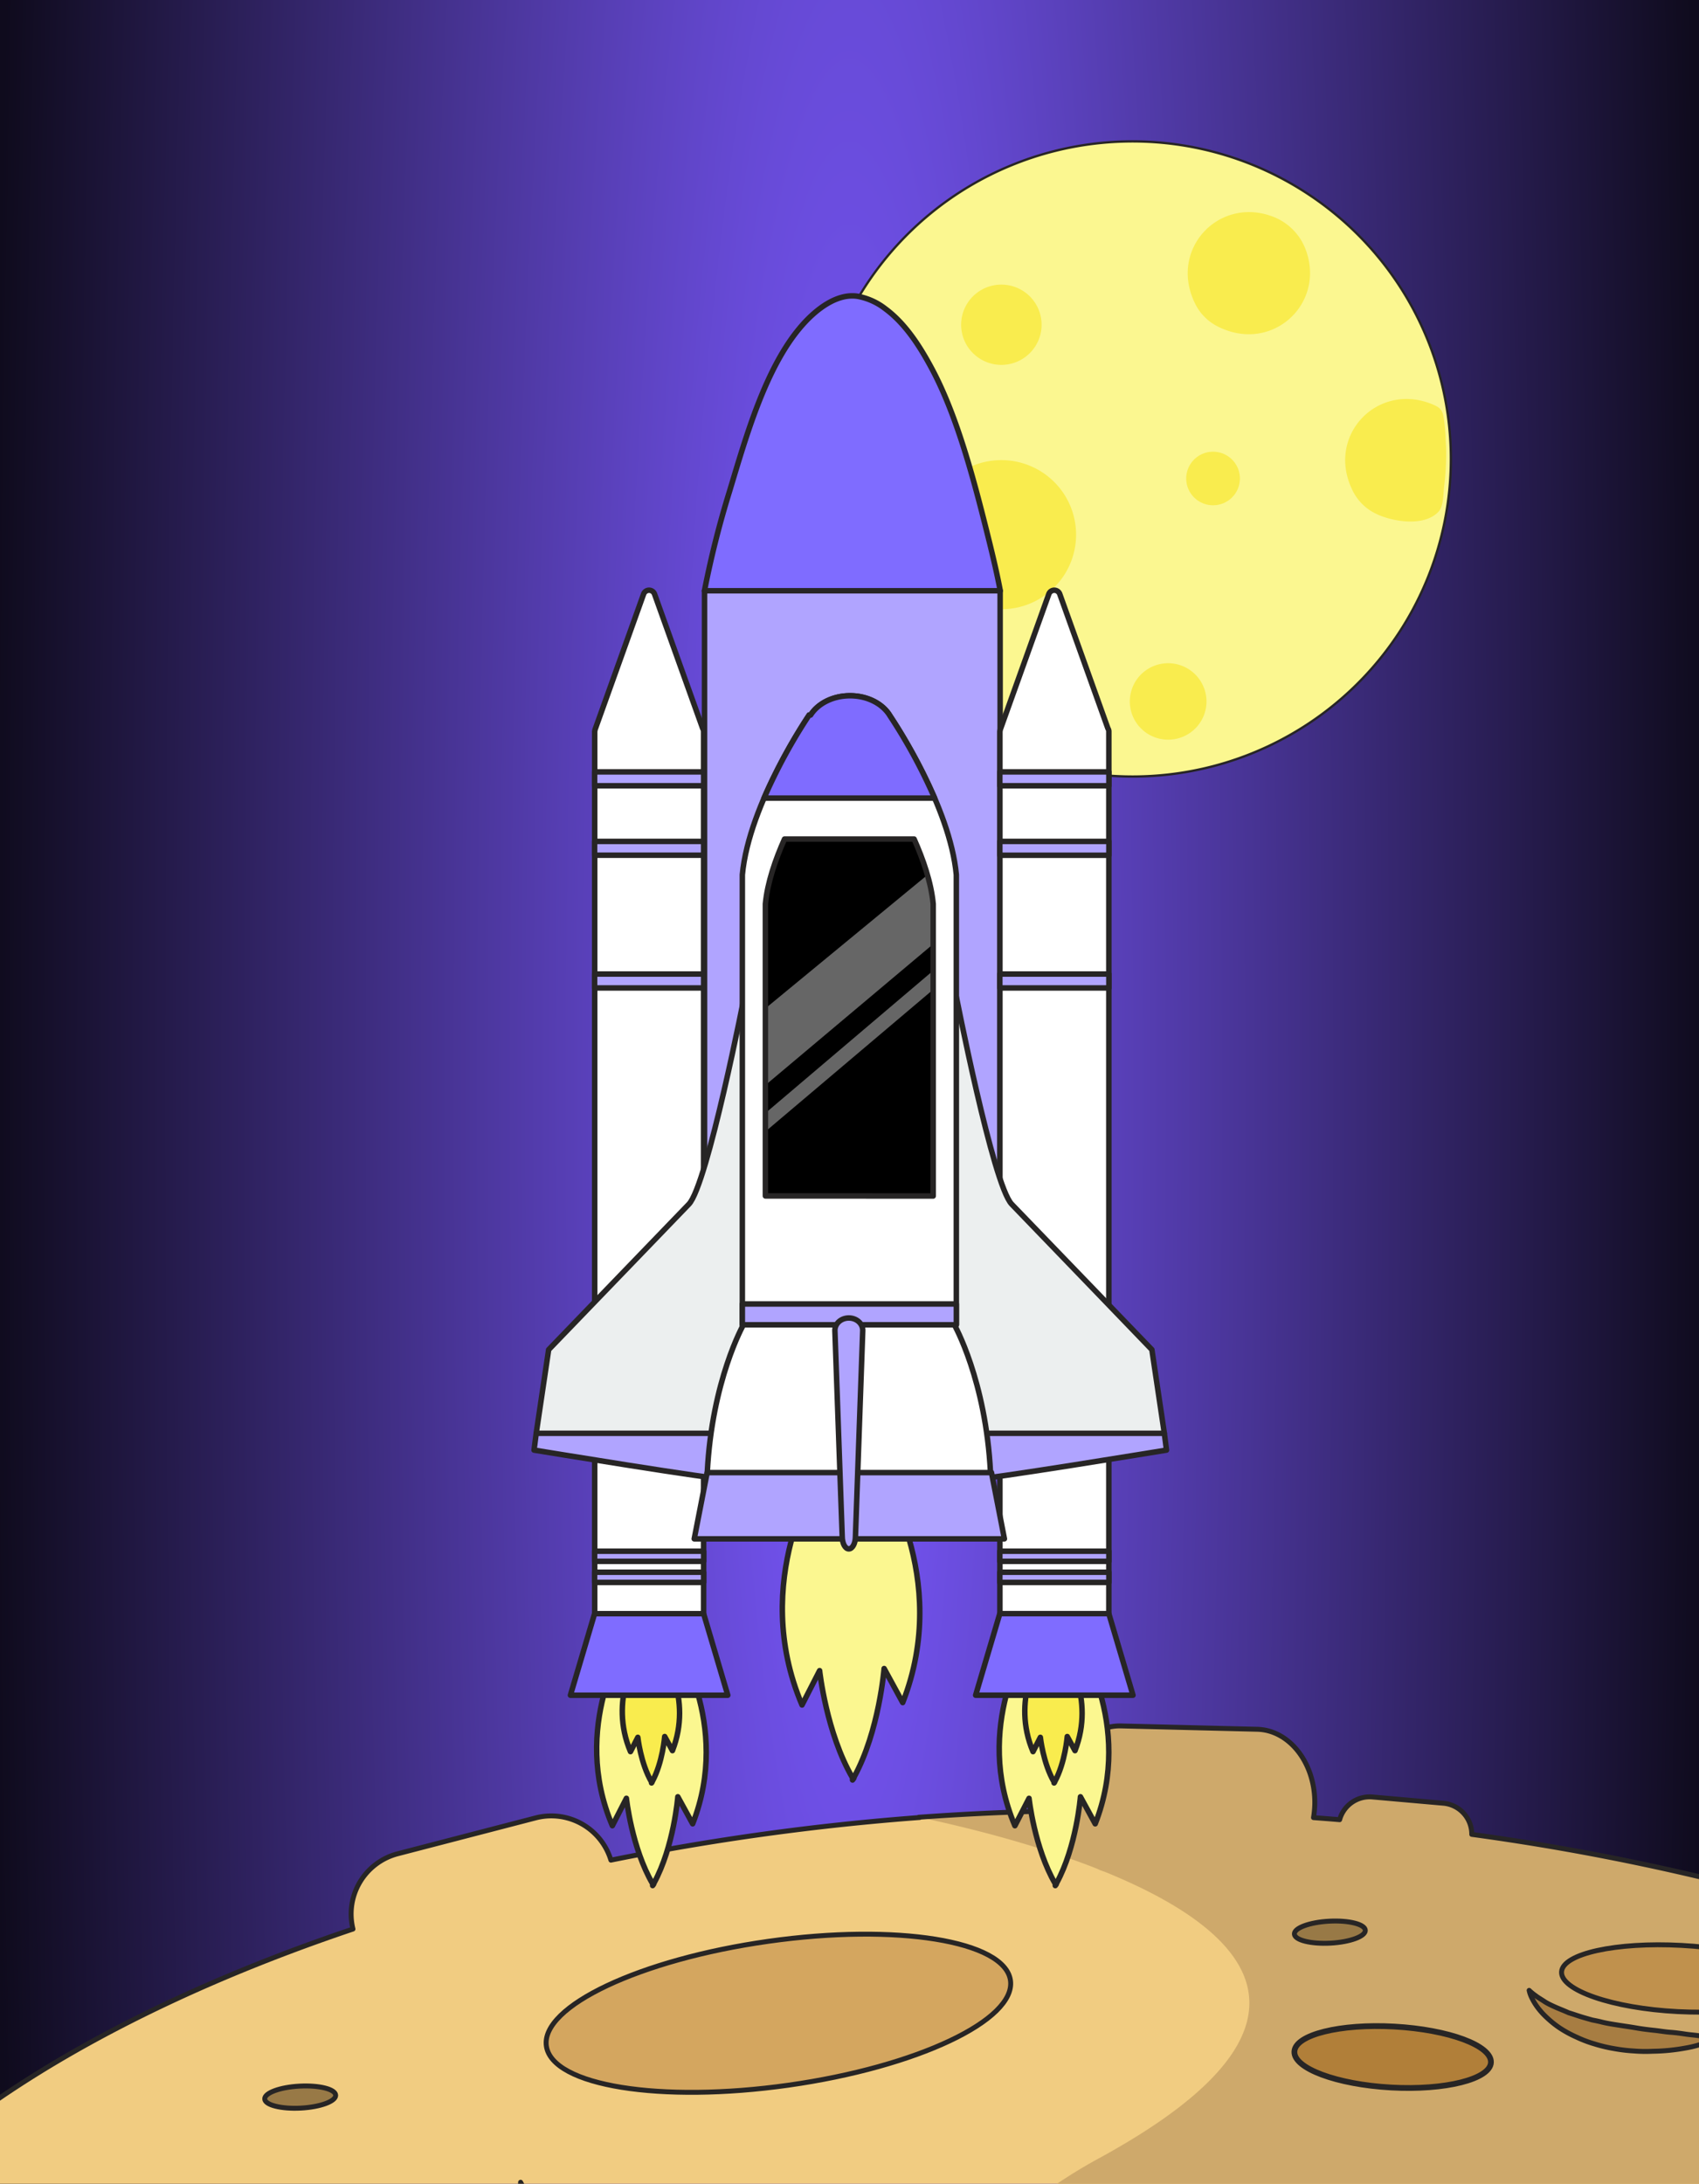<svg xmlns="http://www.w3.org/2000/svg" width="649" height="834" fill="none"><rect width="100%" height="100%" fill="#333333" stroke="none"/><g clip-path="url(#a)"><path fill="#EBD39F" d="M0 0h649v834H0z"/><path fill="url(#b)" d="M0 0h649v834H0z"/><g clip-path="url(#c)"><path fill="#E2B975" d="M789.702 766.194a30.535 30.535 0 0 0-18.844-35.158l-65.569-25.805a30.54 30.54 0 0 0-39.445 16.364 900.074 900.074 0 0 0-103.589-20.664 11.872 11.872 0 0 0-10.828-12.305l-27.141-2.392a11.895 11.895 0 0 0-12.572 8.907c-3.308-.293-6.629-.547-9.951-.802.298-1.72.473-3.459.522-5.204.369-15.613-9.505-28.515-22.038-28.808l-51.992-1.272c-12.546-.293-23.006 12.126-23.375 27.726a33.602 33.602 0 0 0 .204 4.683 938.988 938.988 0 0 0-54.129 2.545c14.2 2.952 42.054 9.454 68.011 19.633.937.472 1.912.864 2.914 1.171 52.03 21.11 93.88 57.259-2.417 109.646-47.437 25.817-98.309 81.652-98.309 130.526 0 62.845 48.353 119.515 119.711 159.565 196.705-2.42 366.575-116.137 449.411-281.095-24.597-24.291-58.825-47.208-100.574-67.261Z"/><path fill="#F1CC81" d="M710.802 892.062c56.967 0 106.082 10.383 128.795 25.373a510.225 510.225 0 0 0 53.099-83.981c-79.094-78.306-258.1-142.118-466.296-142.118a971.936 971.936 0 0 0-192.99 19.086 23.779 23.779 0 0 0-28.731-16.134l-52.743 13.679a23.766 23.766 0 0 0-17.101 28.757C67.981 759.207 12.847 788.321-25.25 820.132v122.54c14.63 21.779 69.604-11.606 87.39 7.68 1.273 1.438 2.673 2.838 4.022 4.25l1.158 1.146 5.09 4.835.432.394.153.166-6.871-6.515c2.913 3.028 5.878 6.044 8.728 9.199 4.645 5.09 9.442 10.18 14.57 14.812.458.419.941.814 1.412 1.272a81.312 81.312 0 0 0 7.89 7.482c3.817 3.092 7.545 6.362 11.349 9.454.967.802 1.947 1.603 2.94 2.392 2.01 1.581 4.11 3.031 6.12 4.591 4.81 3.82 9.849 7.31 14.773 10.96a510.32 510.32 0 0 0 29.915 20.55 506.352 506.352 0 0 0 207.038 75.07 513.217 513.217 0 0 0 235.743-24.66 506.808 506.808 0 0 0 76.346-34.28c23.782-13.13 45.083-28.91 66.917-44.7a371.954 371.954 0 0 0 39.878-33.946c-22.598 4.695-49.752 7.418-78.967 7.418-78.56 0-142.232-19.736-142.232-44.077 0-24.342 63.698-44.103 142.258-44.103Z"/><path fill="#CEA96B" d="M789.702 766.194a30.536 30.536 0 0 0-18.844-35.158l-65.569-25.805a30.54 30.54 0 0 0-39.445 16.364 900.074 900.074 0 0 0-103.589-20.664 11.872 11.872 0 0 0-10.828-12.305l-27.141-2.392a11.895 11.895 0 0 0-12.572 8.907c-3.308-.293-6.629-.547-9.951-.802.298-1.72.473-3.459.522-5.204.369-15.613-9.505-28.515-22.038-28.808l-51.992-1.272c-12.546-.293-23.006 12.126-23.375 27.726a33.602 33.602 0 0 0 .204 4.683 938.988 938.988 0 0 0-54.129 2.545c14.2 2.952 42.054 9.454 68.011 19.633.937.472 1.912.864 2.914 1.171 52.03 21.11 93.88 57.259-2.417 109.646-47.437 25.817-98.309 81.652-98.309 130.526 0 62.845 48.353 119.515 119.711 159.565 294.333 14.81 488.454-94.62 449.411-281.095-24.597-24.291-58.825-47.208-100.574-67.261Z"/><path fill="#D4A65F" stroke="#272525" stroke-linecap="round" stroke-linejoin="round" stroke-width="1.88" d="M385.985 756.33c2.15 15.168-35.794 33.084-84.744 40.018-48.951 6.935-90.343.255-92.532-14.913-2.188-15.167 35.781-33.083 84.732-40.018 48.95-6.934 90.38-.254 92.544 14.913Z"/><path fill="#987946" stroke="#272525" stroke-linecap="round" stroke-linejoin="round" stroke-width="1.88" d="M128.222 800.184c.127 2.316-5.84 4.53-13.322 4.925-7.482.394-13.654-1.158-13.781-3.474-.127-2.316 5.841-4.53 13.323-4.924 7.481-.395 13.653 1.158 13.78 3.473Zm393.311-62.987c.127 2.316-5.84 4.517-13.322 4.912-7.482.394-13.653-1.146-13.768-3.474-.114-2.329 5.841-4.517 13.322-4.912 7.482-.394 13.641 1.158 13.768 3.474Z"/><path fill="#C29554" stroke="#272525" stroke-linecap="round" stroke-linejoin="round" stroke-width="1.88" d="M198.864 833.429s.28.598.853 1.539a21.963 21.963 0 0 0 3.092 3.55 30.629 30.629 0 0 0 5.942 4.009 26.072 26.072 0 0 0 4.021 1.73 26.728 26.728 0 0 0 4.606 1.514c3.168 1.095 6.973 1.413 10.739 2.176l6.07.535a53.67 53.67 0 0 0 6.362.381c4.364 0 8.805.331 13.437 0 4.631-.33 9.263-.114 13.997-.61 4.733-.497 9.416-.408 14.073-.98 4.657-.573 9.25-.865 13.717-1.184l12.889-1.272 11.668-.891a233.475 233.475 0 0 1 17.611-1.272c4.301-.14 6.82-.115 6.82-.115s-2.227 1.107-6.197 2.787a249.077 249.077 0 0 1-16.656 6.362c-3.486 1.171-7.329 2.24-11.452 3.347-4.122 1.107-8.385 2.265-12.915 3.168-4.53.903-9.25 1.667-14.06 2.379-4.81.713-9.798.967-14.735 1.451-4.959.354-9.934.422-14.9.204a104.94 104.94 0 0 1-14.531-1.273 45.029 45.029 0 0 1-6.91-1.272c-2.252-.56-4.453-1.031-6.553-1.642a66.052 66.052 0 0 1-11.566-5 36.319 36.319 0 0 1-8.665-6.286 26.016 26.016 0 0 1-5.001-6.579 17.928 17.928 0 0 1-1.692-4.949 9.175 9.175 0 0 1-.064-1.807Z"/><path fill="#A77D42" stroke="#272525" stroke-linecap="round" stroke-linejoin="round" stroke-width="1.88" d="M584.117 760.143c.816.78 1.693 1.495 2.621 2.137.827.649 1.96 1.273 3.131 2.062 1.17.789 2.646 1.476 4.237 2.188 1.59.713 3.334 1.362 5.09 2.163 1.908.573 3.817 1.273 5.878 1.871l3.13.891c1.082.216 2.189.432 3.283.699 2.163.573 4.466.917 6.731 1.273 2.265.356 4.581.674 6.833 1.069 2.253.394 4.53.674 6.732.903 2.201.229 4.326.624 6.362.763 2.036.14 3.982.433 5.789.7 1.807.268 3.461.369 4.95.598 1.489.229 2.774.382 3.817.548a66.48 66.48 0 0 1 3.41.661s-1.17.484-3.257 1.158c-1.043.331-2.316.751-3.817 1.133a41.823 41.823 0 0 1-4.975 1.17 74.962 74.962 0 0 1-12.725 1.273 56.118 56.118 0 0 1-7.278-.115 60.882 60.882 0 0 1-7.507-.903 56.205 56.205 0 0 1-7.419-1.769 46.171 46.171 0 0 1-6.973-2.647 44.887 44.887 0 0 1-6.158-3.333 37.47 37.47 0 0 1-4.95-3.92 28.447 28.447 0 0 1-3.601-3.919 22.39 22.39 0 0 1-2.163-3.473 12.847 12.847 0 0 1-.993-2.431c-.114-.445-.178-.75-.178-.75Z"/><path fill="#C0914D" stroke="#272525" stroke-linecap="round" stroke-linejoin="round" stroke-width="1.88" d="M686.675 758.075c-.395 6.973-20.893 11.452-45.808 10.18-24.914-1.273-44.751-8.182-44.369-15.168.381-6.985 20.893-11.452 45.807-10.116 24.914 1.336 44.764 8.119 44.37 15.104Z"/><path stroke="#272525" stroke-linecap="round" stroke-linejoin="round" stroke-width="1.88" d="M892.696 833.429c-25.016-24.762-60.021-48.06-102.774-68.368a30.54 30.54 0 0 0-19.087-34.025l-65.543-25.805a30.539 30.539 0 0 0-39.216 15.702 907.87 907.87 0 0 0-103.882-20.359 11.87 11.87 0 0 0-10.828-11.897l-27.141-2.392a11.895 11.895 0 0 0-12.495 8.678c-3.321-.28-6.655-.535-9.989-.789.272-1.633.433-3.283.484-4.937.369-15.613-9.506-28.515-22.039-28.808l-51.992-1.273c-12.546-.292-23.005 12.127-23.374 27.727a33.441 33.441 0 0 0 .203 4.682h-1.018l-6.629.166a1024.067 1024.067 0 0 0-46.482 2.303l.42.089a953.88 953.88 0 0 0-117.955 16.287 23.784 23.784 0 0 0-28.731-16.134l-52.692 13.691a23.773 23.773 0 0 0-17.101 28.757C67.981 759.208 12.847 788.321-25.25 820.132"/><path fill="#B17F39" stroke="#272525" stroke-linecap="round" stroke-linejoin="round" stroke-width="2.194" d="M569.521 787.71c-.357 6.362-17.458 10.689-38.173 9.531-20.716-1.158-37.257-7.317-36.901-13.742.356-6.426 17.458-10.689 38.173-9.531 20.715 1.158 37.257 7.253 36.901 13.742Z"/></g><path fill="#FBF790" stroke="#272525" stroke-linecap="round" stroke-linejoin="round" stroke-width=".88" d="M311 175.284c0-23.989 7.133-47.439 20.497-67.384a121.535 121.535 0 0 1 54.58-44.67 121.911 121.911 0 0 1 70.266-6.897 121.708 121.708 0 0 1 62.265 33.2 121.178 121.178 0 0 1 33.276 62.107 120.98 120.98 0 0 1-6.932 70.077 121.363 121.363 0 0 1-44.802 54.425 121.838 121.838 0 0 1-67.569 20.426c-32.246-.014-63.166-12.798-85.964-35.541-22.799-22.743-35.61-53.583-35.617-85.743Z"/><path fill="#F9EC4E" d="M397.88 124.024c0 3.032-.901 5.995-2.59 8.516a15.365 15.365 0 0 1-6.897 5.645 15.405 15.405 0 0 1-16.749-3.323 15.312 15.312 0 0 1-4.206-7.848 15.292 15.292 0 0 1 .874-8.856 15.354 15.354 0 0 1 5.661-6.879 15.399 15.399 0 0 1 19.406 1.907 15.306 15.306 0 0 1 4.501 10.838Zm13.173 80.068a28.433 28.433 0 0 1-4.758 15.854 28.546 28.546 0 0 1-12.794 10.539 28.619 28.619 0 0 1-31.159-6.103 28.449 28.449 0 0 1-7.848-14.581 28.404 28.404 0 0 1 1.607-16.471 28.49 28.49 0 0 1 10.517-12.8 28.608 28.608 0 0 1 15.877-4.808 28.596 28.596 0 0 1 20.154 8.302 28.445 28.445 0 0 1 8.404 20.068Zm49.812 63.8c0 2.889-.859 5.712-2.468 8.113a14.632 14.632 0 0 1-6.571 5.379 14.686 14.686 0 0 1-8.46.831 14.648 14.648 0 0 1-7.497-3.997 14.588 14.588 0 0 1-4.008-7.477 14.56 14.56 0 0 1 .834-8.437 14.61 14.61 0 0 1 5.393-6.554 14.67 14.67 0 0 1 8.134-2.461 14.69 14.69 0 0 1 10.346 4.285 14.617 14.617 0 0 1 4.297 10.318Zm37.728-172.99c8.216 20.873-12.658 40.409-33.531 29.735a19.28 19.28 0 0 1-8.383-8.36c-10.619-20.874 8.941-41.636 29.815-33.442a21.571 21.571 0 0 1 7.3 4.785 21.51 21.51 0 0 1 4.799 7.282Zm53.588 71.819c0 1.644.196 3.288.224 4.932.075 4.788-.187 9.574-.783 14.325-.335 2.787-.14 7.357-2.151 9.475-5.589 5.936-18.052 3.734-24.255.557a19.14 19.14 0 0 1-8.383-8.36c-10.619-20.874 8.942-41.636 29.815-33.442 3.912 1.532 4.499 2.536 5.002 6.549.224 1.895.419 3.846.531 5.964Zm-78.548 16.018a10.21 10.21 0 0 1-1.728 5.683 10.253 10.253 0 0 1-4.602 3.767 10.29 10.29 0 0 1-5.926.582 10.267 10.267 0 0 1-5.25-2.799 10.227 10.227 0 0 1-2.807-5.237 10.196 10.196 0 0 1 .584-5.91 10.234 10.234 0 0 1 3.777-4.59 10.279 10.279 0 0 1 12.949 1.272 10.215 10.215 0 0 1 3.003 7.232Z" style="mix-blend-mode:multiply"/><path fill="#F9EC4E" stroke="#272525" stroke-linecap="round" stroke-linejoin="round" stroke-width="2.095" d="m330.266 568.682-6.018.091v.181l-5.67.091s-14.135 21.773-3.554 46.595l3.513-6.853s1.339 12.399 6.571 21.409v.43c.041-.066.074-.149.116-.215.091.132.231-.43.231-.43 4.959-9.092 5.96-21.582 5.96-21.582l3.703 6.761c9.919-25.111-4.852-46.478-4.852-46.478Z"/><path fill="#FBF790" stroke="#272525" stroke-linecap="round" stroke-linejoin="round" stroke-width="2.095" d="m335.509 561.323-11.506.166v.38l-10.836.149s-27.046 41.643-6.803 89.13l6.72-13.118s2.563 23.797 12.572 40.949v.827c.083-.141.158-.29.232-.422.157.256.43-.827.43-.827 9.522-17.432 11.407-41.329 11.407-41.329l7.1 13.019c18.896-48.066-9.316-88.924-9.316-88.924Zm-78.353 64.295-9.175.124v.306l-8.646.124s-21.566 33.212-5.423 71.086l5.365-10.465s2.041 19.012 10.026 32.65v.678c.066-.115.116-.223.182-.33.124.198.347-.645.347-.645 7.588-13.903 9.093-32.939 9.093-32.939l5.662 10.324c15.068-38.329-7.431-70.913-7.431-70.913Z"/><path fill="#F9EC4E" stroke="#272525" stroke-linecap="round" stroke-linejoin="round" stroke-width="2.095" d="m252.997 631.486-4.803.075v.149l-4.521.066s-11.275 17.358-2.835 37.196l2.802-5.464s1.066 9.919 5.24 17.069v.355l.091-.181c.066.107.182-.339.182-.339 3.968-7.274 4.753-17.21 4.753-17.21l2.959 5.39c7.894-20.062-3.868-37.106-3.868-37.106Z"/><path fill="#FBF790" stroke="#272525" stroke-linecap="round" stroke-linejoin="round" stroke-width="2.095" d="m410.927 625.626-9.175.124v.306l-8.646.124s-21.566 33.212-5.422 71.086l5.397-10.465s2.042 19.012 10.027 32.65v.678c.058-.116.115-.223.181-.331.124.199.339-.644.339-.644 7.597-13.903 9.093-32.94 9.093-32.94l5.637 10.324c15.069-38.328-7.431-70.912-7.431-70.912Z"/><path fill="#F9EC4E" stroke="#272525" stroke-linecap="round" stroke-linejoin="round" stroke-width="2.095" d="m406.754 631.489-4.794.075v.148l-4.522.067s-11.283 17.358-2.835 37.196l2.802-5.464s1.066 9.919 5.241 17.069v.355l.099-.181c.066.107.182-.339.182-.339 3.967-7.274 4.753-17.21 4.753-17.21l2.959 5.39c7.877-20.062-3.885-37.106-3.885-37.106Z"/><path fill="#7F6CFF" stroke="#272525" stroke-linecap="round" stroke-linejoin="round" stroke-width="2.095" d="M382.093 225.629c-1.173-6.224-2.628-12.399-4.133-18.541-5.281-21.201-11.795-47.222-22.028-66.341-4.563-8.514-10.101-17.185-17.763-22.839a24.37 24.37 0 0 0-10.663-4.769c-7.944-1.157-15.837 5.117-21.004 10.969-14.051 15.87-21.606 42.982-27.781 63.382a363.93 363.93 0 0 0-9.621 38.139l19.507 35.253 36.973-9.092 36.973 9.092 19.54-35.253Z"/><path fill="#B0A4FF" stroke="#272525" stroke-linecap="round" stroke-linejoin="round" stroke-width="2.095" d="M382.04 225.621H269.121v291.676H382.04V225.621Z"/><path fill="#7F6CFF" stroke="#272525" stroke-linecap="round" stroke-linejoin="round" stroke-width="2.095" d="m278.004 647.427-9.184-31.005-9.257-17.292-11.267 2.356-11.919-2.497-9.25 17.292-9.232 31.146h60.109Z"/><path fill="#fff" stroke="#272525" stroke-linecap="round" stroke-linejoin="round" stroke-width="2.095" d="M268.776 616.275V279.393a2.215 2.215 0 0 0-.364-1.207l-18.408-51.363a2.221 2.221 0 0 0-4.132 0l-18.574 51.826-.132.744v336.882h41.61Z"/><path fill="#B0A4FF" stroke="#272525" stroke-linecap="round" stroke-linejoin="round" stroke-width="2.095" d="M268.783 600.466h-41.66v3.868h41.66v-3.868Zm.008-8.036h-41.66v3.868h41.66v-3.868Z"/><path fill="#7F6CFF" stroke="#272525" stroke-linecap="round" stroke-linejoin="round" stroke-width="2.095" d="m432.791 647.425-9.184-31.005-9.249-17.292-11.266 2.356-11.928-2.497-9.249 17.292-9.233 31.146h60.109Z"/><path fill="#fff" stroke="#272525" stroke-linecap="round" stroke-linejoin="round" stroke-width="2.095" d="M423.565 616.27V279.388a2.157 2.157 0 0 0-.363-1.206l-18.408-51.364a2.23 2.23 0 0 0-2.067-1.403 2.227 2.227 0 0 0-2.066 1.403l-18.574 51.826-.132.744V616.27h41.61Z"/><path fill="#B0A4FF" stroke="#272525" stroke-linecap="round" stroke-linejoin="round" stroke-width="2.095" d="M423.58 294.791h-41.66v5.29h41.66v-5.29Zm.002 26.552h-41.66v5.29h41.66v-5.29Zm-.002 50.662h-41.66v5.298h41.66v-5.298Zm-154.793-77.21h-41.66v5.29h41.66v-5.29Zm-.004 26.541h-41.66v5.29h41.66v-5.29Zm.004 50.669h-41.66v5.298h41.66v-5.298Zm154.795 228.466h-41.66v3.868h41.66v-3.868Zm-.002-8.043h-41.66v3.868h41.66v-3.868Zm-197.692-62.996-21.061 17.97-.827 6.406s72.376 11.861 72.376 10.902c0-.959 4.083-25.012 4.083-25.012l-8.886-8.985-45.685-1.281Z"/><path fill="#ECEFEF" stroke="#272525" stroke-linecap="round" stroke-linejoin="round" stroke-width="2.095" d="M284.548 379.279s-14.275 73.252-21.417 80.625c-7.141 7.373-53.554 55.555-53.554 55.555l-4.753 31.947h85.08s27.368-87.99 26.178-90.453c-1.19-2.463-31.534-77.674-31.534-77.674Z"/><path fill="#B0A4FF" stroke="#272525" stroke-linecap="round" stroke-linejoin="round" stroke-width="2.095" d="m423.703 529.437 21.062 17.969.826 6.406s-72.351 11.862-72.351 10.903c0-.959-4.133-25.012-4.133-25.012l8.911-8.985 45.685-1.281Z"/><path fill="#ECEFEF" stroke="#272525" stroke-linecap="round" stroke-linejoin="round" stroke-width="2.095" d="M365.035 379.273s14.275 73.252 21.425 80.625c7.15 7.373 53.546 55.555 53.546 55.555l4.761 31.947h-85.089s-27.368-87.989-26.177-90.453c1.19-2.463 31.534-77.674 31.534-77.674Z"/><path fill="#B0A4FF" stroke="#272525" stroke-linecap="round" stroke-linejoin="round" stroke-width="2.095" d="M282.928 547.836 270.124 562.4l-4.935 25.302h59.051v-37.568l-41.312-2.298Zm83.01-.001 12.803 14.564 4.935 25.302h-59.051v-37.568l41.313-2.298Z"/><path fill="#fff" stroke="#272525" stroke-linecap="round" stroke-linejoin="round" stroke-width="2.095" d="m364.553 505.956-14.58-27.881-17.871 9.266-33.592-9.266-14.54 27.881s-12.027 21.185-13.804 56.447h108.191c-1.768-35.262-13.804-56.447-13.804-56.447Z"/><path fill="#fff" stroke="#272525" stroke-linecap="round" stroke-linejoin="round" stroke-width="2.095" d="M339.983 273.388c-2.679-4.53-8.498-7.679-15.259-7.679-6.613 0-12.316 3-15.069 7.357h-.545s-22.988 33.559-25.542 61.018v171.871h81.741V334.084c-2.414-25.938-23.053-57.315-25.326-60.696Z"/><path fill="#7F6CFF" d="M356.473 456.767V345.236c-.753-8.142-3.803-16.962-7.299-24.798h-49.496c-3.496 7.828-6.546 16.656-7.307 24.798v111.506l64.102.025Z"/><path fill="#000" d="M356.459 456.762V345.231c-.752-8.142-3.802-16.961-7.299-24.797h-49.496c-3.496 7.827-6.546 16.655-7.307 24.797v111.506l64.102.025Z"/><mask id="d" width="65" height="137" x="292" y="320" maskUnits="userSpaceOnUse" style="mask-type:alpha"><path fill="#000" d="M356.463 456.764V345.233c-.752-8.142-3.802-16.961-7.299-24.797h-49.496c-3.496 7.827-6.546 16.655-7.307 24.797v111.506l64.102.025Z"/></mask><g mask="url(#d)"><path fill="#fff" d="M362.504 327.355 259.23 412.427l21.715 11.614 83.121-69.879-1.562-26.807Z" opacity=".4"/></g><mask id="e" width="65" height="137" x="292" y="320" maskUnits="userSpaceOnUse" style="mask-type:alpha"><path fill="#000" d="M356.459 456.762V345.231c-.752-8.142-3.802-16.961-7.299-24.797h-49.496c-3.496 7.827-6.546 16.655-7.307 24.797v111.506l64.102.025Z"/></mask><g mask="url(#e)"><path fill="#fff" d="m366.103 362.513-85.113 72.26 4.968 2.81 80.583-68.185-.438-6.885Z" opacity=".4"/></g><path stroke="#272525" stroke-linecap="round" stroke-linejoin="round" stroke-width="2.095" d="M356.473 456.767V345.236c-.753-8.142-3.803-16.962-7.299-24.798h-49.496c-3.496 7.828-6.546 16.656-7.307 24.798v111.506l64.102.025Z"/><path fill="#7F6CFF" stroke="#272525" stroke-linecap="round" stroke-linejoin="round" stroke-width="2.095" d="M357.015 304.806a208.83 208.83 0 0 0-17.044-31.41c-2.678-4.53-8.497-7.679-15.258-7.679-6.613 0-12.316 3-15.069 7.356h-.546a208.47 208.47 0 0 0-17.25 31.749l65.167-.016Z"/><path fill="#B0A4FF" stroke="#272525" stroke-linecap="round" stroke-linejoin="round" stroke-width="2.095" d="M365.319 498H283.57v7.952h81.749V498Z"/><path fill="#B0A4FF" stroke="#272525" stroke-linecap="round" stroke-linejoin="round" stroke-width="2.095" d="M326.769 586.817c0 2.604-1.133 4.72-2.53 4.72-1.397 0-2.521-2.116-2.521-4.72l-2.802-78.74c0-2.604 2.389-4.72 5.323-4.72 2.943 0 5.323 2.116 5.323 4.72l-2.793 78.74Z"/></g><defs><clipPath id="a"><path fill="#fff" d="M0 0h649v834H0z"/></clipPath><clipPath id="c"><path fill="#fff" d="M-7 583.23h887.551v332.766H-7z"/></clipPath><radialGradient id="b" cx="0" cy="0" r="1" gradientTransform="matrix(324.5 0 0 2290.19 324.5 417)" gradientUnits="userSpaceOnUse"><stop stop-color="#7A58FF"/><stop offset="1" stop-color="#0F0B1D"/></radialGradient></defs></svg>